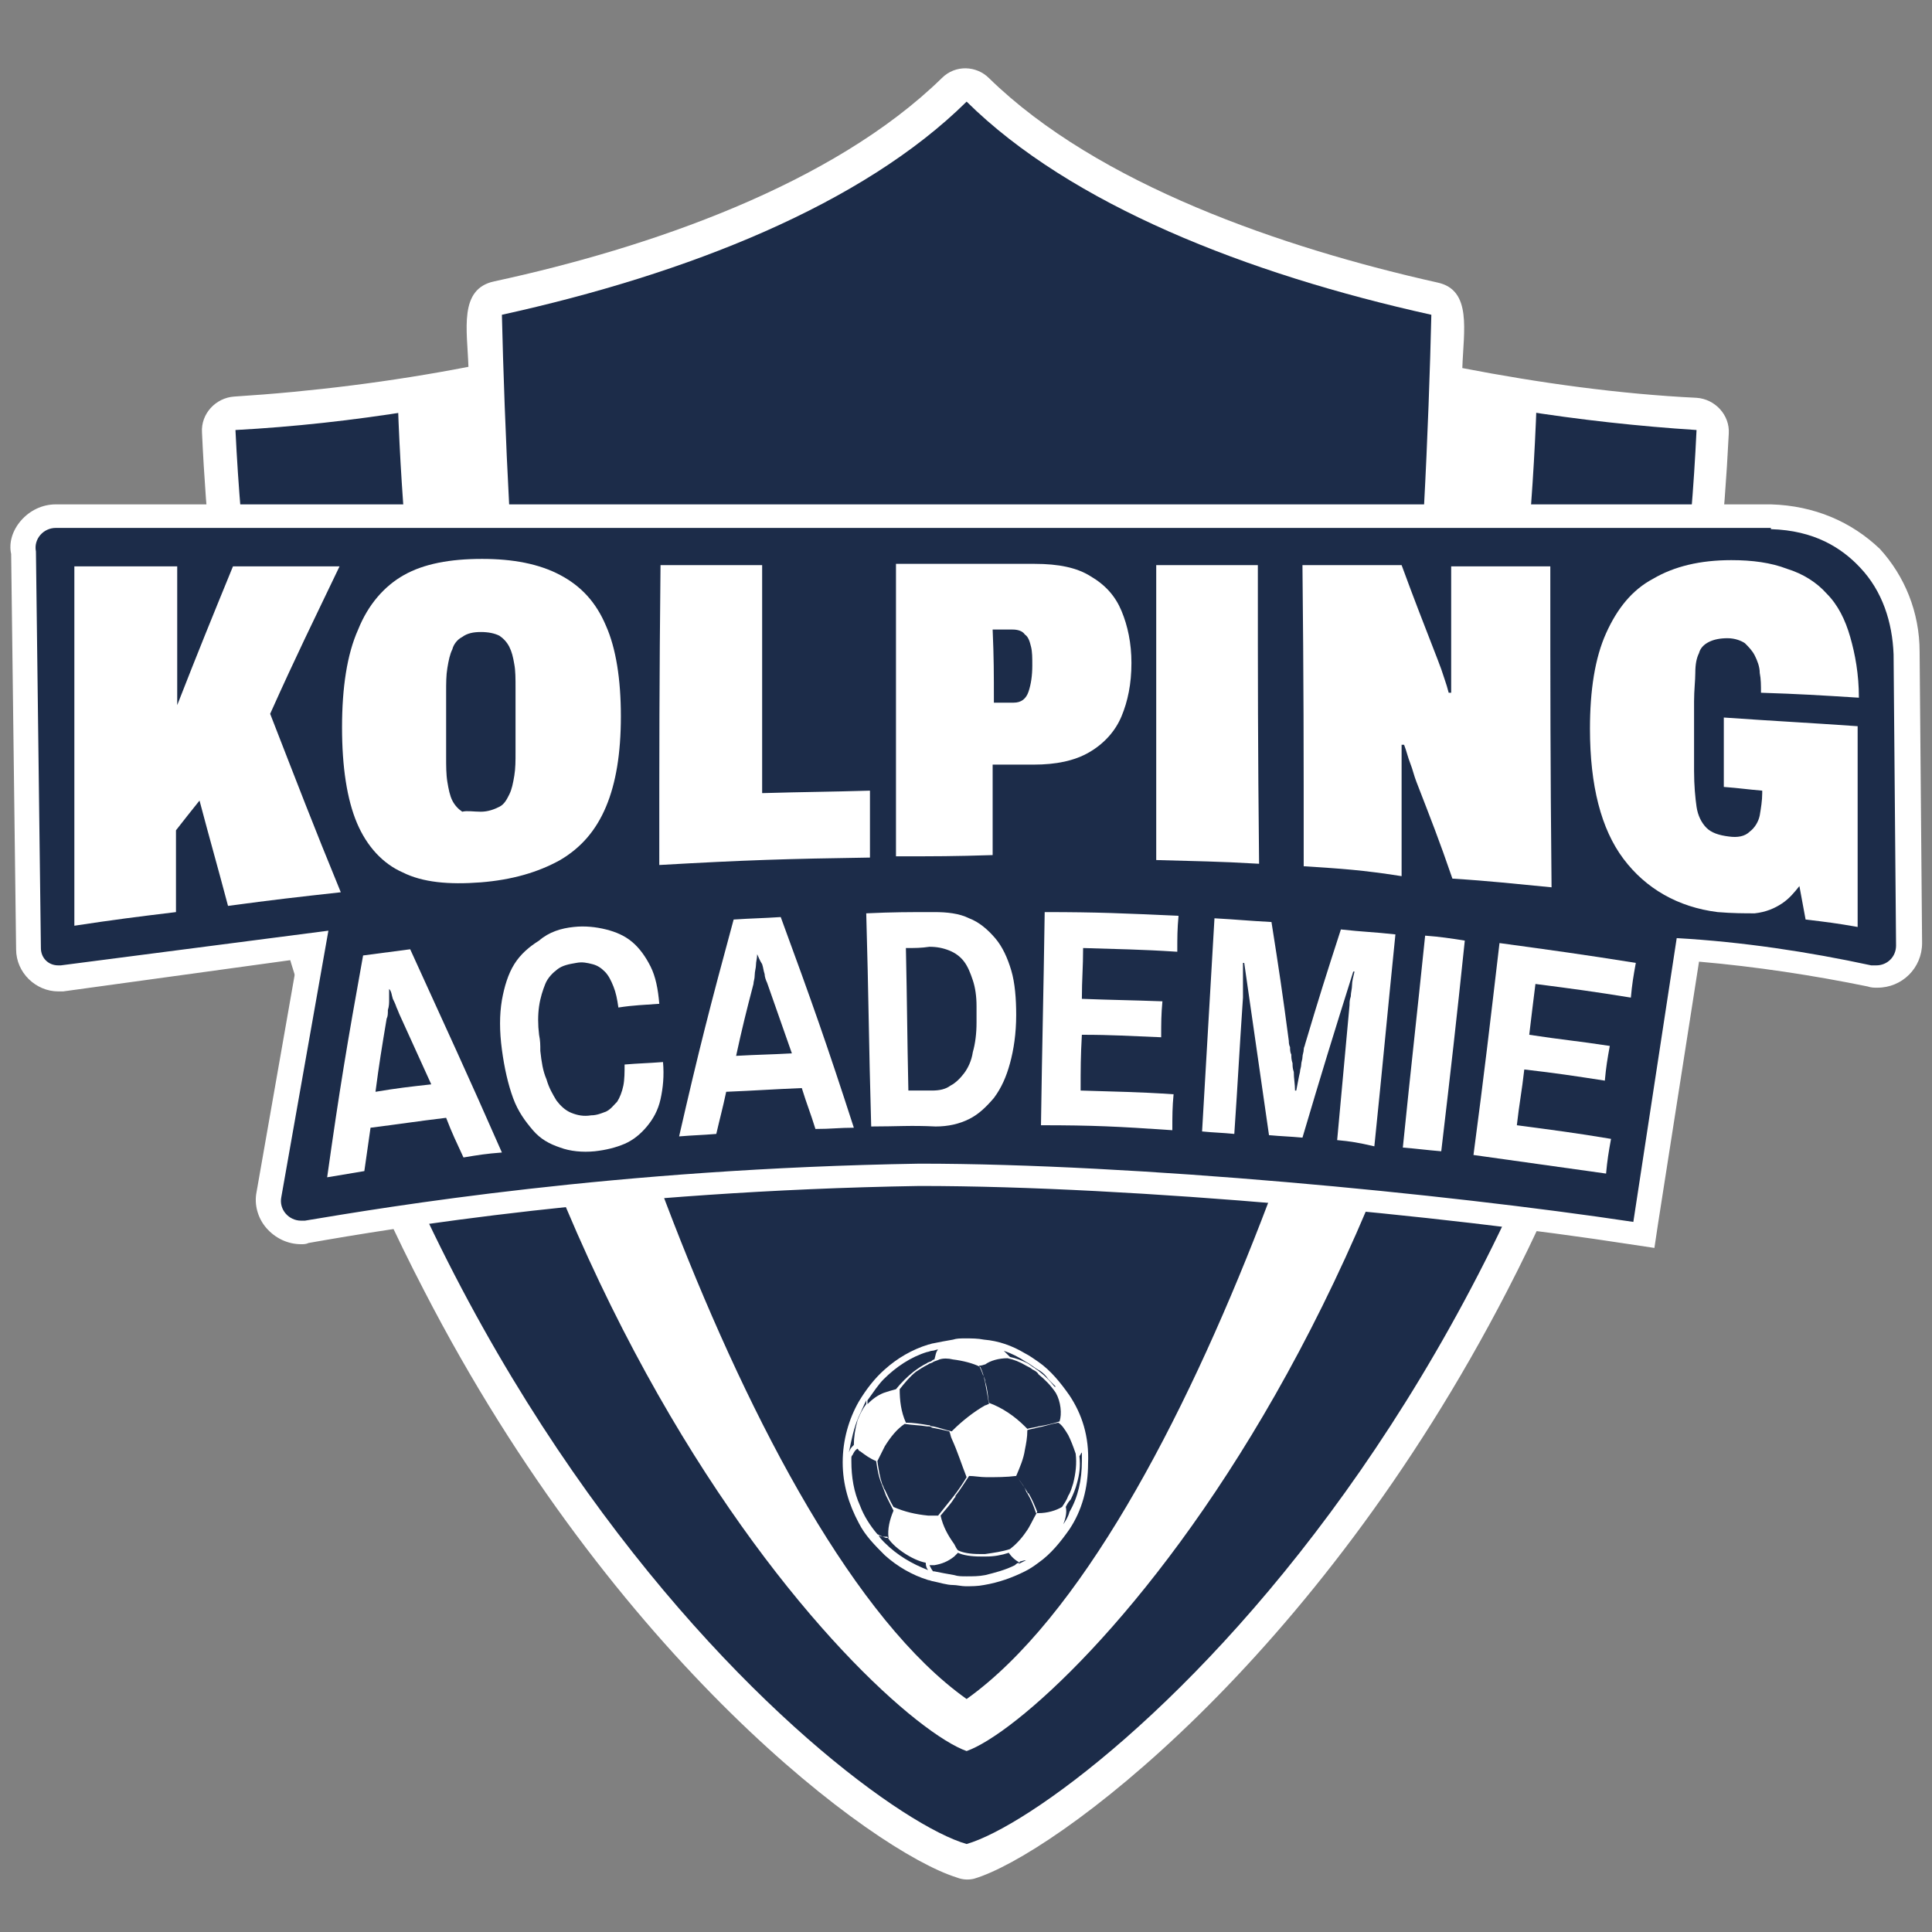 <?xml version="1.0" encoding="UTF-8"?>
<!-- Generator: Adobe Illustrator 27.7.0, SVG Export Plug-In . SVG Version: 6.00 Build 0)  -->
<svg xmlns="http://www.w3.org/2000/svg" xmlns:xlink="http://www.w3.org/1999/xlink" version="1.1" x="0px" y="0px" viewBox="0 0 155.9 155.9" style="enable-background:new 0 0 155.9 155.9;" xml:space="preserve">
<rect x="0" y="0" width="155.9" height="155.9" fill="#808080" stroke="none"/>
<style type="text/css">
	.st0{fill-rule:evenodd;clip-rule:evenodd;fill:#FFFFFF;}
	.st1{fill-rule:evenodd;clip-rule:evenodd;fill:#1C2C49;}
	.st2{fill:#1C2C49;}
	.st3{fill:#FFFFFF;}
</style>
<g id="Layer_1">
	<g>
		<path class="st0" d="M77.2,151.5c-6.7-2.1-27.6-17.5-43-47.4C25,86.4,17.6,63.4,16.3,34.9c-0.1-1.5,1.1-2.8,2.6-2.9v0    c6.3-0.4,12.7-1.2,18.9-2.4c-0.1-3-0.8-6.3,2.1-6.9l0,0C52.4,20,67.2,14.9,76,6.3c1.1-1.1,2.8-1,3.8,0    c8.8,8.6,23.7,13.7,36.2,16.5c2.8,0.6,2.1,3.9,2,6.9c6.2,1.2,12.7,2.1,18.9,2.4c1.5,0.1,2.7,1.4,2.6,2.9    c-1.4,28.4-8.7,51.4-17.9,69.2c-15.5,30-36.6,45.5-43,47.4C78.2,151.7,77.7,151.7,77.2,151.5L77.2,151.5z"></path>
		<path class="st1" d="M78,148.8C68.2,146,22.6,109.3,19,34.7c9.3-0.5,19.3-2.1,28.7-4.7h60.5c9.4,2.6,19.4,4.1,28.7,4.7    C133.4,109.3,87.7,146,78,148.8z"></path>
		<path class="st0" d="M78,141.3c-7.6-2.7-43.5-37.7-45.9-108.9c5.3-0.8,10.6-1.9,15.7-3.3h60.5c5.1,1.4,10.4,2.5,15.7,3.3    C121.5,103.6,85.6,138.6,78,141.3z"></path>
		<path class="st1" d="M78,137.1c-17.9-12.7-33.3-62.8-35.7-81.3c-1-7.5-1.6-21.8-1.8-30.4c15-3.3,29.1-8.9,37.5-17.2    c8.4,8.3,22.6,13.9,37.5,17.2c-0.2,8.6-0.8,22.9-1.8,30.4C111.3,74.3,96.2,124.1,78,137.1z"></path>
	</g>
	<path class="st0" d="M86.3,112.6c-0.7-1-1.5-2-2.5-2.7c-0.3-0.2-0.7-0.5-1.1-0.7c-1-0.6-2.1-1-3.3-1.1c-0.5-0.1-1-0.1-1.5-0.1   c-0.4,0-0.7,0-1,0.1c-0.6,0.1-1.1,0.2-1.6,0.3c-0.1,0-0.3,0.1-0.4,0.1c-1.3,0.4-2.5,1.1-3.5,2c-0.8,0.7-1.5,1.6-2.1,2.6   c-0.8,1.4-1.3,3.1-1.3,4.9c0,1.8,0.5,3.4,1.3,4.9c0.5,1,1.3,1.8,2.1,2.6c1,0.9,2.2,1.6,3.5,2c0.1,0,0.3,0.1,0.4,0.1   c0.5,0.1,1.1,0.3,1.6,0.3c0.3,0,0.7,0.1,1,0.1c0.5,0,1,0,1.5-0.1c1.2-0.2,2.3-0.6,3.3-1.1c0.4-0.2,0.7-0.4,1.1-0.7   c1-0.7,1.8-1.7,2.5-2.7c1-1.5,1.5-3.3,1.5-5.3C87.9,115.9,87.3,114.1,86.3,112.6z M82.8,109.9c0.4,0.2,0.7,0.5,1.1,0.7   c0.3,0.2,0.5,0.4,0.7,0.7c0.2,0.2,0.4,0.4,0.6,0.6c0,0-0.1,0-0.1,0c-0.4-0.5-0.8-0.9-1.2-1.2c-0.1-0.1-0.3-0.2-0.4-0.3   c-0.2-0.1-0.4-0.3-0.6-0.4c-0.4-0.2-0.9-0.4-1.4-0.5c-0.2-0.2-0.3-0.3-0.5-0.5C81.6,109.2,82.2,109.5,82.8,109.9z M79.5,110.1   c0.4-0.3,1.1-0.5,1.8-0.5c0.5,0.1,1,0.3,1.5,0.6c0.2,0.1,0.4,0.2,0.5,0.3c0.2,0.1,0.4,0.2,0.5,0.4c0.5,0.4,1,0.9,1.4,1.5   c0.4,0.7,0.5,1.7,0.3,2.3c-0.6,0.2-1.1,0.3-1.7,0.4c-0.3,0.1-0.6,0.1-0.9,0.2c-0.1-0.1-0.1-0.1-0.2-0.2c-0.8-0.8-1.8-1.5-2.9-1.9   c-0.1-0.6-0.1-1.1-0.3-1.7c0-0.2-0.1-0.4-0.2-0.6c-0.1-0.3-0.2-0.5-0.3-0.7C79.3,110.2,79.4,110.1,79.5,110.1z M76.9,109.7   c0.8,0.1,1.6,0.3,2.2,0.6c0.2,0.4,0.3,0.8,0.4,1.3l0,0c0.1,0.5,0.2,1.1,0.3,1.7c-0.1,0-0.2,0.1-0.3,0.1c-0.9,0.5-1.9,1.3-2.6,2   c0,0-0.1,0.1-0.1,0.1c-0.5-0.1-1-0.3-1.5-0.4c-0.1,0-0.2,0-0.3-0.1l-0.1,0c-0.6-0.1-1.2-0.2-1.8-0.2c-0.4-0.9-0.5-1.8-0.5-2.7   c0.4-0.5,0.8-1,1.3-1.4c0.3-0.2,0.6-0.4,1-0.6c0.1-0.1,0.3-0.1,0.4-0.2c0.2-0.1,0.3-0.1,0.5-0.2C76.1,109.6,76.5,109.6,76.9,109.7z    M78,119.2c-0.3,0.5-0.7,1.1-1.1,1.6l0,0c-0.4,0.5-0.8,1-1.2,1.5c-0.1,0-0.3,0-0.4,0c-0.1,0-0.3,0-0.4,0c-1-0.1-1.9-0.3-2.8-0.7   c-0.3-0.5-0.5-1-0.7-1.4c-0.1-0.1-0.1-0.3-0.2-0.4c-0.2-0.6-0.3-1.2-0.4-1.9c0.2-0.4,0.4-0.8,0.6-1.2c0.5-0.8,1-1.4,1.6-1.8   c0.6,0.1,1.2,0.1,1.8,0.2l0.1,0c0.1,0,0.2,0,0.3,0.1c0.5,0.1,1,0.2,1.4,0.3c0.1,0.2,0.1,0.4,0.2,0.6   C77.3,117.2,77.6,118.2,78,119.2z M71.3,111.3L71.3,111.3c1-1,2.2-1.8,3.5-2.2c0.1,0,0.3-0.1,0.4-0.1c0.2,0,0.3-0.1,0.5-0.1   c-0.2,0.2-0.2,0.5-0.3,0.8c-0.1,0-0.2,0.1-0.2,0.1c-0.1,0.1-0.3,0.1-0.4,0.2c-0.4,0.2-0.7,0.4-1.1,0.7c-0.5,0.4-1,0.9-1.4,1.4   c-0.4,0.1-0.7,0.2-1,0.3c-0.5,0.2-0.9,0.5-1.3,0.9c0-0.1,0-0.2,0-0.2c0,0,0-0.1,0-0.1C70.5,112.3,70.9,111.7,71.3,111.3z    M69.3,114.3c0.2-0.4,0.4-0.9,0.6-1.3c0,0.1,0,0.2,0,0.3l0,0c-0.3,0.4-0.5,0.8-0.7,1.3c-0.2,0.7-0.3,1.4-0.3,2   c-0.2,0.2-0.3,0.3-0.4,0.6C68.7,116.2,68.9,115.2,69.3,114.3z M70.8,123.8C70.7,123.8,70.7,123.8,70.8,123.8   c-0.6-0.7-1.1-1.5-1.4-2.3c-0.5-1.1-0.7-2.3-0.7-3.6c0-0.1,0-0.2,0-0.3c0-0.1,0.1-0.2,0.1-0.2v0c0.1-0.2,0.2-0.4,0.4-0.5   c0.1,0.1,0.1,0.2,0.2,0.2c0.4,0.3,0.8,0.6,1.3,0.8c0.1,0.7,0.2,1.3,0.5,2c0.1,0.3,0.2,0.5,0.3,0.8c0.2,0.4,0.4,0.8,0.6,1.2   c-0.3,0.7-0.5,1.5-0.4,2.2c-0.1,0-0.1,0-0.2,0C71.2,124,71,123.9,70.8,123.8z M74.9,126.7c-1.3-0.5-2.5-1.2-3.5-2.2l-0.1-0.1   c-0.1-0.1-0.3-0.3-0.4-0.5c0.2,0.1,0.3,0.1,0.5,0.1c0.1,0,0.1,0,0.2,0c0.4,0.8,2,1.9,3.1,2.1C74.7,126.4,74.8,126.6,74.9,126.7   L74.9,126.7L74.9,126.7z M81.9,126.3c-0.8,0.4-1.6,0.6-2.4,0.8c-0.5,0.1-1,0.1-1.5,0.1c-0.4,0-0.7,0-1-0.1   c-0.6-0.1-1.1-0.2-1.6-0.3c0,0-0.1,0-0.1,0l0,0c-0.1-0.1-0.2-0.3-0.3-0.5c0,0,0,0,0,0l0,0c0.1,0,0.3,0,0.4,0   c0.6-0.1,1.1-0.3,1.6-0.7c0.1-0.1,0.2-0.2,0.3-0.3c0.4,0.2,1.1,0.3,1.8,0.3c0.2,0,0.3,0,0.5,0c0.6,0,1.2-0.1,1.8-0.3   c0.2,0.3,0.5,0.6,0.9,0.8C82.1,126.1,82,126.2,81.9,126.3z M82.8,125.9c-0.2,0.1-0.4,0.2-0.6,0.3c0-0.1,0.1-0.1,0.1-0.2   C82.4,126,82.6,125.9,82.8,125.9C82.8,125.9,82.8,125.8,82.8,125.9C82.8,125.9,82.8,125.9,82.8,125.9z M82.8,123.6   c-0.4,0.6-0.9,1.1-1.3,1.4c-0.6,0.2-1.3,0.3-2,0.4c-0.2,0-0.3,0-0.5,0c-0.7,0-1.3-0.1-1.7-0.3c-0.1-0.1-0.2-0.3-0.3-0.5   c-0.5-0.7-0.9-1.4-1.1-2.3c0.4-0.5,0.8-0.9,1.1-1.4c0.1-0.1,0.1-0.1,0.1-0.2c0.4-0.5,0.7-1,1.1-1.6c0.4,0,0.9,0.1,1.4,0.1   c0.8,0,1.6,0,2.4-0.1c0.3,0.4,0.6,0.8,0.9,1.3c0,0,0,0.1,0.1,0.1c0.3,0.5,0.5,1,0.7,1.5C83.3,122.7,83.1,123.2,82.8,123.6z    M83.8,122.1c-0.1,0-0.1,0-0.2,0c-0.2-0.6-0.4-1.1-0.7-1.6c-0.1-0.1-0.1-0.2-0.2-0.4c-0.2-0.4-0.5-0.7-0.7-1   c0.3-0.7,0.6-1.4,0.7-2.1c0.1-0.5,0.2-1,0.2-1.6c0.3-0.1,0.5-0.1,0.8-0.2c0.6-0.1,1.1-0.3,1.7-0.4c0.3,0.2,0.5,0.5,0.8,1   c0.2,0.4,0.4,0.9,0.6,1.5c0.1,0.8,0,1.6-0.2,2.4c-0.1,0.3-0.2,0.7-0.4,1c-0.1,0.3-0.3,0.6-0.5,0.9   C85.2,121.9,84.5,122.1,83.8,122.1z M85.8,123c0.2-0.5,0.3-1,0.2-1.4c0.1-0.2,0.2-0.4,0.4-0.6c0.2-0.4,0.4-0.9,0.5-1.3   c0.2-0.7,0.3-1.4,0.2-2.2c0.1-0.1,0.1-0.2,0.2-0.3c0,0.2,0,0.4,0,0.7c0,1.5-0.3,2.9-1,4.1C86.2,122.4,86,122.7,85.8,123z"></path>
</g>
<g id="Layer_4">
	<g>
		<path class="st2" d="M131.6,99.5c-14.8-2.3-39.9-4.7-57.4-4.7c-24.5,0.4-42.6,3.5-49.4,4.6c-0.2,0-0.3,0-0.5,0c-0.8,0-1.5-0.4-2-1    c-0.5-0.6-0.7-1.4-0.6-2.1l3.5-20.2L5,78.9c-0.1,0-0.2,0-0.3,0c-1.3,0-2.4-1.1-2.4-2.4L1.9,44.6c-0.1-0.7,0.1-1.5,0.6-2    c0.5-0.6,1.2-0.9,2-0.9h138.4c3.3,0.1,5.9,1.3,8,3.5c1.9,2,2.9,4.7,2.9,7.6l0.2,23.5c0,1.4-1.2,2.6-2.6,2.6c-0.2,0-0.4,0-0.6-0.1    c-4.8-1-9.7-1.8-14.7-2.1l-3.5,23L131.6,99.5z"></path>
		<path class="st3" d="M142.9,42.7c3.5,0.1,5.7,1.5,7.2,3.1c1.8,1.9,2.6,4.4,2.7,7l0.2,23.5c0,0.9-0.7,1.6-1.6,1.6    c-0.1,0-0.2,0-0.4,0c-5.1-1.1-10.4-1.9-15.7-2.2l-3.5,22.9c-15.3-2.3-40.2-4.7-57.6-4.7c-24.6,0.4-43,3.5-49.6,4.6    c-0.1,0-0.2,0-0.3,0c-1,0-1.8-0.9-1.6-1.9l3.8-21.5L4.9,77.9c-0.1,0-0.1,0-0.2,0c-0.8,0-1.4-0.6-1.4-1.4l-0.4-32    c-0.2-1,0.6-1.9,1.6-1.9H142.9 M142.9,40.7L142.9,40.7H4.5c-1.1,0-2.1,0.5-2.8,1.3c-0.7,0.8-1,1.8-0.8,2.7l0.4,31.9    c0,1.9,1.6,3.4,3.4,3.4c0.1,0,0.3,0,0.4,0L24,77.4l-3.3,18.8c-0.2,1,0.1,2.1,0.8,2.9c0.7,0.8,1.7,1.3,2.8,1.3c0.2,0,0.4,0,0.6-0.1    c6.8-1.2,24.9-4.2,49.3-4.6c17.4,0,42.5,2.4,57.3,4.7l2,0.3l0.3-2l3.3-21.1c4.6,0.4,9.2,1.1,13.6,2c0.3,0.1,0.5,0.1,0.8,0.1    c2,0,3.6-1.6,3.6-3.6l-0.2-23.5c0-3.2-1.2-6.1-3.2-8.3C149.4,42.1,146.4,40.8,142.9,40.7L142.9,40.7L142.9,40.7z"></path>
	</g>
</g>
<g id="Layer_3">
	<g>
		<g>
			<g>
				<path class="st3" d="M6,74.7C6,65,6,55.3,6,45.7c3.3,0,5,0,8.3,0c0,4.5,0,6.7,0,11.2c1.8-4.6,2.7-6.8,4.5-11.2      c3.4,0,5.1,0,8.6,0c-2.2,4.6-3.4,7-5.6,11.9c2.3,5.9,3.4,8.8,5.7,14.4c-3.6,0.4-5.4,0.6-9.1,1.1c-0.9-3.4-1.4-5.1-2.3-8.5      c-0.8,1-1.2,1.5-1.9,2.4c0,2.7,0,4,0,6.6C10.9,74,9.3,74.2,6,74.7z"></path>
				<path class="st3" d="M38.8,71.2c-2.6,0.2-4.7,0-6.3-0.8c-1.6-0.7-2.9-2.1-3.7-4c-0.8-1.9-1.2-4.5-1.2-7.7c0-3.2,0.4-5.9,1.3-7.9      c0.8-2,2.1-3.5,3.7-4.4c1.6-0.9,3.7-1.3,6.3-1.3c2.5,0,4.6,0.4,6.3,1.3c1.7,0.9,2.9,2.2,3.7,4.1c0.8,1.8,1.2,4.3,1.2,7.3      c0,3-0.4,5.4-1.2,7.3c-0.8,1.9-2,3.3-3.7,4.3C43.4,70.4,41.3,71,38.8,71.2z M38.8,65.5c0.6,0,1.1-0.2,1.5-0.4      c0.4-0.2,0.6-0.6,0.8-1c0.2-0.4,0.3-0.9,0.4-1.5c0.1-0.6,0.1-1.2,0.1-1.9c0-2.1,0-3.1,0-5.2c0-0.7,0-1.4-0.1-1.9      c-0.1-0.6-0.2-1-0.4-1.4c-0.2-0.4-0.5-0.7-0.8-0.9c-0.4-0.2-0.9-0.3-1.5-0.3c-0.6,0-1.1,0.1-1.5,0.4c-0.4,0.2-0.7,0.6-0.8,1      c-0.2,0.4-0.3,0.9-0.4,1.5c-0.1,0.6-0.1,1.2-0.1,2c0,2.1,0,3.1,0,5.2c0,0.7,0,1.4,0.1,2c0.1,0.6,0.2,1.1,0.4,1.5      c0.2,0.4,0.5,0.7,0.8,0.9C37.7,65.4,38.2,65.5,38.8,65.5z"></path>
				<path class="st3" d="M53.2,69.8c0-9.7,0-14.5,0.1-24.2c3.3,0,5,0,8.2,0c0,7.3,0,11,0,18.4c3.5-0.1,5.3-0.1,8.7-0.2      c0,2.2,0,3.3,0,5.4C63.5,69.3,60.2,69.4,53.2,69.8z"></path>
				<path class="st3" d="M72.3,69.1c0-9.4,0-14.1,0-23.6c4.5,0,6.7,0,11.2,0c1.9,0,3.4,0.3,4.5,1c1.2,0.7,2,1.6,2.5,2.8      c0.5,1.2,0.8,2.6,0.8,4.2c0,1.7-0.3,3.1-0.8,4.3c-0.5,1.2-1.4,2.2-2.6,2.9c-1.2,0.7-2.7,1-4.5,1c-1.3,0-2,0-3.3,0      c0,2.9,0,4.4,0,7.3C77,69.1,75.5,69.1,72.3,69.1z M80.2,56.7c0.6,0,1,0,1.6,0c0.6,0,1-0.3,1.2-0.9c0.2-0.6,0.3-1.3,0.3-2.1      c0-0.6,0-1.1-0.1-1.5c-0.1-0.4-0.2-0.8-0.5-1c-0.2-0.3-0.6-0.4-1-0.4c-0.7,0-1,0-1.6,0C80.2,53.1,80.2,54.3,80.2,56.7z"></path>
				<path class="st3" d="M93.3,69.4c0-9.5,0-14.3,0-23.8c3.2,0,4.9,0,8.2,0c0,9.7,0,14.5,0.1,24.1C98.2,69.5,96.6,69.5,93.3,69.4z"></path>
				<path class="st3" d="M105.2,69.9c0-9.7,0-14.6-0.1-24.3c3.2,0,4.8,0,8,0c1.1,3,1.7,4.5,2.9,7.6c0.1,0.3,0.2,0.5,0.3,0.8      c0.1,0.3,0.2,0.6,0.3,0.9c0.1,0.3,0.2,0.6,0.3,1c0.1,0,0.1,0,0.2,0c0-0.4,0-0.9,0-1.3c0-0.5,0-0.9,0-1.3c0-3,0-4.6,0-7.6      c3.2,0,4.8,0,8,0c0,10.4,0,15.6,0.1,25.9c-3.2-0.3-4.8-0.5-8-0.7c-1.1-3.2-1.7-4.7-2.9-7.8c-0.2-0.5-0.3-1-0.5-1.5      c-0.2-0.5-0.3-1-0.5-1.5c-0.1,0-0.1,0-0.2,0c0,0.5,0,1,0,1.5c0,0.5,0,1,0,1.5c0,3,0,4.5,0,7.6C109.9,70.2,108.3,70.1,105.2,69.9      z"></path>
				<path class="st3" d="M138.6,73.6c-3.2-0.4-5.8-1.9-7.6-4.3c-1.8-2.4-2.7-5.9-2.7-10.5c0-3.1,0.4-5.7,1.3-7.7      c0.9-2,2.1-3.5,3.8-4.4c1.7-1,3.8-1.5,6.3-1.5c1.7,0,3.2,0.2,4.5,0.7c1.3,0.4,2.4,1.1,3.2,2c0.9,0.9,1.5,2.1,1.9,3.5      c0.4,1.4,0.7,3,0.7,4.9c-3.2-0.2-4.8-0.3-7.9-0.4c0-0.6,0-1.1-0.1-1.6c0-0.5-0.2-1-0.4-1.4c-0.2-0.4-0.5-0.7-0.8-1      c-0.3-0.2-0.8-0.4-1.4-0.4c-0.6,0-1.1,0.1-1.5,0.3c-0.4,0.2-0.7,0.5-0.8,0.9c-0.2,0.4-0.3,0.9-0.3,1.6c0,0.6-0.1,1.4-0.1,2.3      c0,2.2,0,3.4,0,5.6c0,1.2,0.1,2.2,0.2,2.9c0.1,0.7,0.4,1.3,0.8,1.7c0.4,0.4,1,0.6,1.8,0.7c0.7,0.1,1.3,0,1.7-0.4      c0.4-0.3,0.7-0.8,0.8-1.3c0.1-0.6,0.2-1.2,0.2-1.8c0-0.1,0-0.1,0-0.2c-1.2-0.1-1.8-0.2-3.1-0.3c0-2.2,0-3.4,0-5.6      c4.3,0.3,6.5,0.4,10.8,0.7c0,6.5,0,9.7,0,16.2c-1.7-0.3-2.5-0.4-4.2-0.6c-0.2-1.1-0.3-1.6-0.5-2.7c-0.4,0.5-0.8,1-1.4,1.4      c-0.6,0.4-1.3,0.7-2.2,0.8C140.8,73.7,139.8,73.7,138.6,73.6z"></path>
			</g>
		</g>
		<g>
			<g>
				<path class="st3" d="M40.5,93c-1.3,0.1-1.9,0.2-3.1,0.4c-0.6-1.3-0.9-1.9-1.4-3.2c-2.5,0.3-3.7,0.5-6.1,0.8      c-0.2,1.4-0.3,2.1-0.5,3.5c-1.2,0.2-1.8,0.3-3,0.5c1-7.1,1.6-10.7,2.9-17.9c1.5-0.2,2.3-0.3,3.8-0.5      C36.1,83.2,37.6,86.4,40.5,93z M31.4,79.8c0,0.3,0,0.6,0,0.9c0,0.2,0,0.5-0.1,0.8c0,0.3,0,0.5-0.1,0.7c-0.4,2.4-0.6,3.6-0.9,5.9      c1.8-0.3,2.7-0.4,4.5-0.6c-1-2.2-1.5-3.3-2.5-5.5c-0.1-0.2-0.2-0.5-0.3-0.7c-0.1-0.3-0.2-0.5-0.3-0.7      C31.6,80.3,31.6,80,31.4,79.8C31.4,79.7,31.4,79.7,31.4,79.8z"></path>
				<path class="st3" d="M46.3,74.8c0.9-0.1,1.8,0,2.6,0.2c0.8,0.2,1.5,0.5,2.1,1c0.6,0.5,1.1,1.2,1.5,2c0.4,0.8,0.6,1.8,0.7,3      c-1.3,0.1-2,0.1-3.3,0.3c-0.1-0.7-0.2-1.2-0.4-1.7c-0.2-0.5-0.4-0.9-0.7-1.2c-0.3-0.3-0.6-0.5-1-0.6c-0.4-0.1-0.8-0.2-1.3-0.1      c-0.6,0.1-1.1,0.2-1.5,0.5c-0.4,0.3-0.8,0.7-1,1.2c-0.2,0.5-0.4,1.1-0.5,1.8c-0.1,0.7-0.1,1.5,0,2.3c0.1,0.5,0.1,0.8,0.1,1.3      c0.1,0.9,0.2,1.6,0.5,2.3c0.2,0.7,0.5,1.2,0.8,1.7c0.3,0.4,0.7,0.8,1.2,1c0.5,0.2,1,0.3,1.6,0.2c0.5,0,0.9-0.2,1.2-0.3      c0.4-0.2,0.6-0.5,0.9-0.8c0.2-0.3,0.4-0.8,0.5-1.3c0.1-0.5,0.1-1.1,0.1-1.7c1.2-0.1,1.8-0.1,3.1-0.2c0.1,1.1,0,2.1-0.2,3      c-0.2,0.9-0.6,1.6-1.1,2.2c-0.5,0.6-1.1,1.1-1.8,1.4c-0.7,0.3-1.5,0.5-2.4,0.6c-1,0.1-2,0-2.8-0.3c-0.9-0.3-1.6-0.7-2.2-1.4      c-0.6-0.7-1.2-1.5-1.6-2.6c-0.4-1.1-0.7-2.4-0.9-3.9s-0.2-2.8,0-4c0.2-1.1,0.5-2.1,1-2.9c0.5-0.8,1.2-1.4,2-1.9      C44.3,75.2,45.3,74.9,46.3,74.8z"></path>
				<path class="st3" d="M68.9,91c-1.2,0-1.8,0.1-3.1,0.1c-0.4-1.3-0.7-2-1.1-3.3c-2.4,0.1-3.7,0.2-6.1,0.3      c-0.3,1.4-0.5,2.1-0.8,3.4c-1.2,0.1-1.8,0.1-3,0.2c1.6-7,2.5-10.5,4.4-17.5c1.5-0.1,2.3-0.1,3.8-0.2      C65.5,80.8,66.7,84.2,68.9,91z M61.1,77c0,0.3-0.1,0.6-0.1,0.9c0,0.2-0.1,0.5-0.1,0.8c0,0.3-0.1,0.5-0.1,0.7      c-0.6,2.3-0.9,3.5-1.4,5.8c1.8-0.1,2.7-0.1,4.5-0.2c-0.8-2.3-1.2-3.4-2-5.7c-0.1-0.2-0.2-0.5-0.2-0.7c-0.1-0.3-0.1-0.5-0.2-0.8      C61.3,77.5,61.2,77.2,61.1,77C61.1,77,61.1,77,61.1,77z"></path>
				<path class="st3" d="M70.3,90.9c-0.2-6.9-0.2-10.3-0.4-17.2c2.2-0.1,3.3-0.1,5.5-0.1c1,0,2,0.1,2.8,0.5c0.8,0.3,1.5,0.9,2.1,1.6      c0.6,0.7,1,1.6,1.3,2.6s0.4,2.3,0.4,3.6c0,1.5-0.2,2.8-0.5,3.9c-0.3,1.1-0.7,2-1.3,2.8c-0.6,0.7-1.2,1.3-2,1.7      c-0.8,0.4-1.7,0.6-2.7,0.6C73.5,90.8,72.4,90.9,70.3,90.9z M73.1,76.5c0.1,4.6,0.1,6.9,0.2,11.5c0.8,0,1.2,0,1.9,0      c0.6,0,1.1-0.1,1.5-0.4c0.4-0.2,0.8-0.6,1.1-1c0.3-0.4,0.6-1,0.7-1.7c0.2-0.7,0.3-1.5,0.3-2.4c0-0.5,0-0.8,0-1.3      c0-0.8-0.1-1.5-0.3-2.1c-0.2-0.6-0.4-1.1-0.7-1.5s-0.7-0.7-1.2-0.9c-0.5-0.2-1-0.3-1.6-0.3C74.3,76.5,73.9,76.5,73.1,76.5z"></path>
				<path class="st3" d="M84,90.8c0.1-6.9,0.2-10.3,0.3-17.2c4.3,0,6.4,0.1,10.8,0.3c-0.1,1.1-0.1,1.7-0.1,2.9      c-3.1-0.2-4.6-0.2-7.6-0.3c0,1.6-0.1,2.5-0.1,4.1c2.6,0.1,3.8,0.1,6.5,0.2c-0.1,1.1-0.1,1.7-0.1,2.9c-2.6-0.1-3.9-0.2-6.4-0.2      c-0.1,1.8-0.1,2.7-0.1,4.5c3,0.1,4.5,0.1,7.5,0.3c-0.1,1.1-0.1,1.7-0.1,2.9C90.2,90.9,88.2,90.8,84,90.8z"></path>
				<path class="st3" d="M107.9,92c0.4-4.4,0.6-6.6,1-10.9c0-0.2,0-0.4,0.1-0.7c0-0.3,0.1-0.6,0.1-0.9c0-0.3,0.1-0.7,0.2-1.1      c0,0-0.1,0-0.1,0c-1.7,5.4-2.5,8-4.1,13.4c-1.1-0.1-1.6-0.1-2.7-0.2c-0.8-5.6-1.2-8.3-2-13.9c0,0-0.1,0-0.1,0c0,0.4,0,0.8,0,1.1      c0,0.1,0,0.3,0,0.5c0,0.2,0,0.3,0,0.5c0,0.1,0,0.3,0,0.4c0,0.1,0,0.2,0,0.3c-0.3,4.4-0.4,6.6-0.7,11c-1-0.1-1.6-0.1-2.6-0.2      c0.4-6.9,0.6-10.3,1-17.2c1.8,0.1,2.7,0.2,4.6,0.3c0.6,3.8,0.9,5.8,1.4,9.6c0,0.1,0,0.3,0.1,0.5c0,0.2,0,0.4,0.1,0.6      c0,0.2,0,0.4,0.1,0.7c0,0.2,0,0.4,0.1,0.7c0,0.5,0.1,1,0.1,1.5c0,0,0.1,0,0.1,0c0.1-0.5,0.2-1.1,0.3-1.5c0-0.2,0.1-0.4,0.1-0.6      s0.1-0.4,0.1-0.6c0-0.2,0.1-0.4,0.1-0.6c0-0.2,0.1-0.3,0.1-0.4c1.1-3.7,1.7-5.6,2.9-9.3c1.8,0.2,2.6,0.2,4.4,0.4      c-0.7,6.9-1,10.3-1.7,17.1C109.6,92.2,109,92.1,107.9,92z"></path>
				<path class="st3" d="M116.3,92.9c-1.2-0.1-1.9-0.2-3.1-0.3c0.7-6.9,1.1-10.3,1.8-17.1c1.3,0.1,1.9,0.2,3.2,0.4      C117.5,82.6,117.1,86.1,116.3,92.9z"></path>
				<path class="st3" d="M118.9,93.2c0.9-6.8,1.3-10.3,2.1-17.1c4.4,0.6,6.6,0.9,11,1.6c-0.2,1.1-0.3,1.7-0.4,2.8      c-3.1-0.5-4.6-0.7-7.7-1.1c-0.2,1.6-0.3,2.4-0.5,4.1c2.6,0.4,3.9,0.5,6.5,0.9c-0.2,1.1-0.3,1.7-0.4,2.8      c-2.6-0.4-3.9-0.6-6.5-0.9c-0.2,1.8-0.4,2.7-0.6,4.5c3,0.4,4.6,0.6,7.6,1.1c-0.2,1.1-0.3,1.7-0.4,2.8      C125.3,94.1,123.2,93.8,118.9,93.2z"></path>
			</g>
		</g>
	</g>
</g>
</svg>
